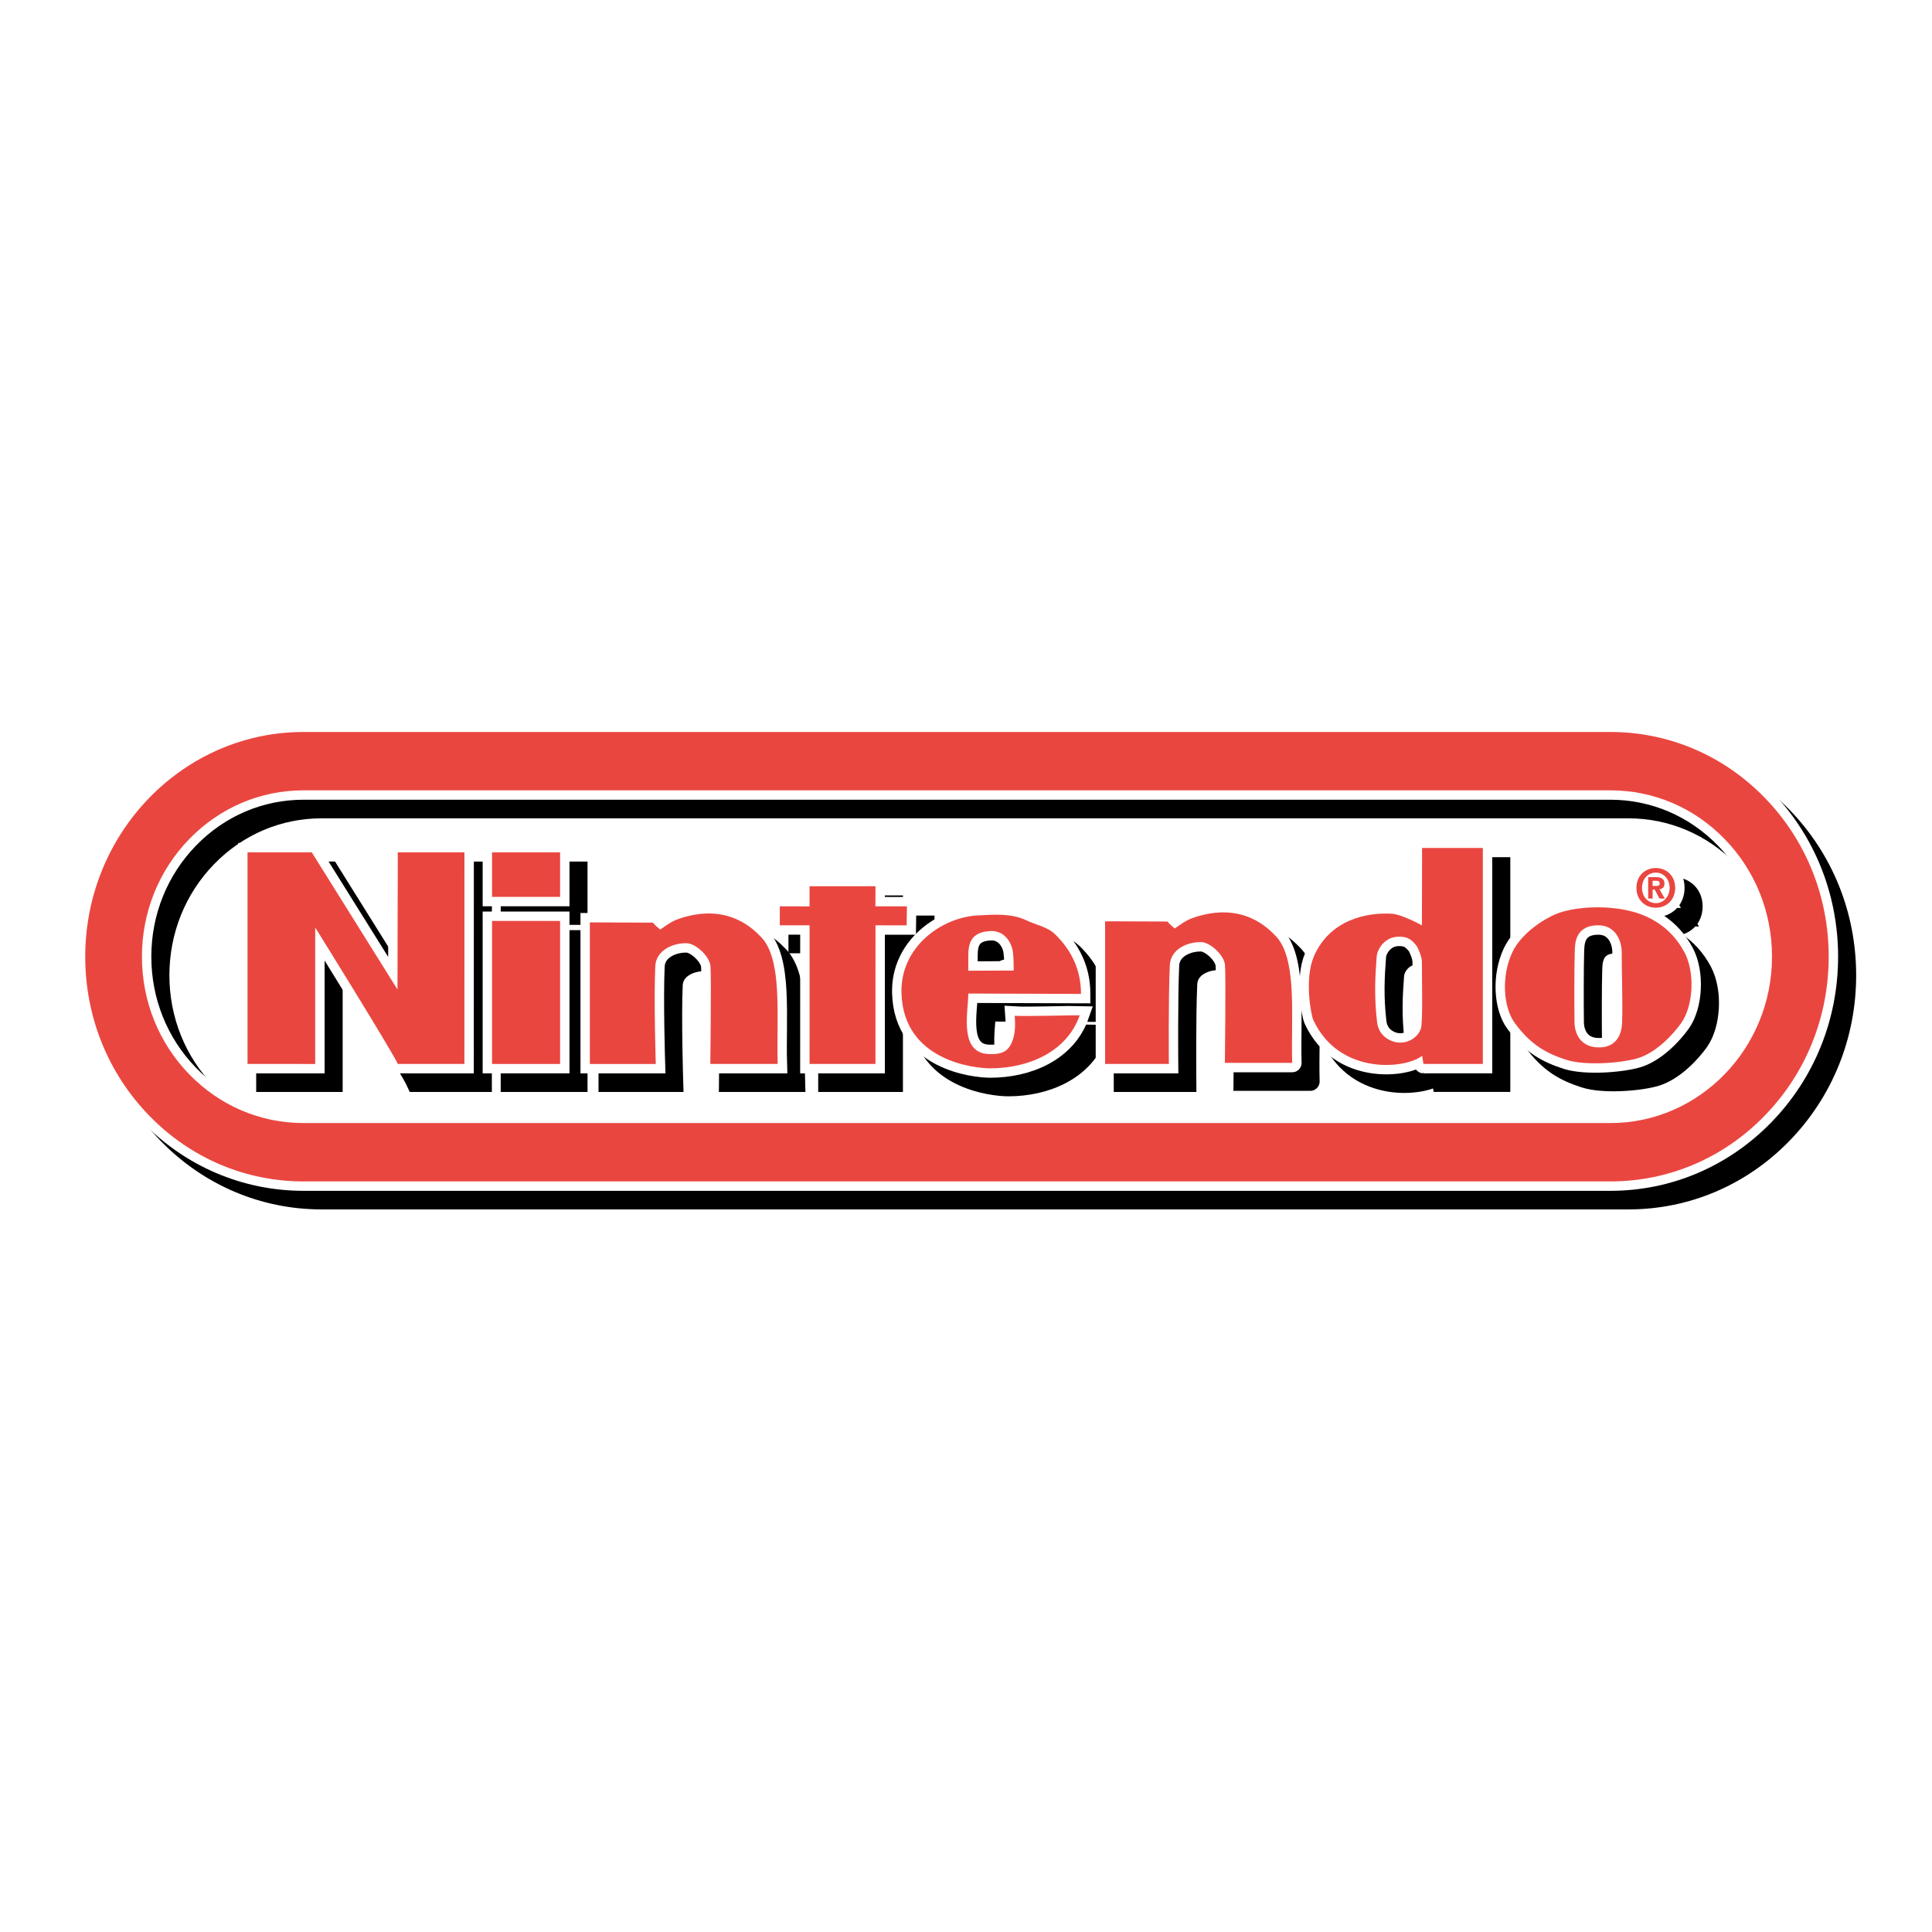 <?xml version="1.0" encoding="utf-8"?>
<!-- Generator: Adobe Illustrator 13.0.0, SVG Export Plug-In . SVG Version: 6.00 Build 14948)  -->
<!DOCTYPE svg PUBLIC "-//W3C//DTD SVG 1.0//EN" "http://www.w3.org/TR/2001/REC-SVG-20010904/DTD/svg10.dtd">
<svg version="1.0" id="Layer_1" xmlns="http://www.w3.org/2000/svg" xmlns:xlink="http://www.w3.org/1999/xlink" x="0px" y="0px"
	 width="192.756px" height="192.756px" viewBox="0 0 192.756 192.756" enable-background="new 0 0 192.756 192.756"
	 xml:space="preserve">
<g>
	<polygon fill-rule="evenodd" clip-rule="evenodd" fill="#FFFFFF" points="0,0 192.756,0 192.756,192.756 0,192.756 0,0 	"/>
	<path fill-rule="evenodd" clip-rule="evenodd" stroke="#000000" stroke-width="1.875" stroke-miterlimit="2.613" d="
		M32.084,119.726c-5.817,0-11.285-2.333-15.399-6.567c-4.113-4.234-6.38-9.865-6.38-15.853c0-12.364,9.771-22.421,21.779-22.421
		h130.39c5.818,0,11.287,2.332,15.4,6.566c4.113,4.235,6.378,9.865,6.378,15.855c0,5.987-2.265,11.618-6.378,15.853
		s-9.582,6.567-15.4,6.567H32.084L32.084,119.726z M162.474,113.902c8.891,0,16.121-7.446,16.121-16.597
		c0-4.433-1.676-8.601-4.722-11.737c-3.045-3.135-7.094-4.86-11.399-4.86H32.084c-4.306,0-8.354,1.726-11.399,4.86
		c-3.044,3.136-4.722,7.304-4.722,11.737c0,4.433,1.678,8.601,4.722,11.735c3.045,3.135,7.094,4.861,11.399,4.861H162.474
		L162.474,113.902z"/>
	<path fill-rule="evenodd" clip-rule="evenodd" stroke="#000000" stroke-width="1.875" stroke-miterlimit="2.613" d="
		M26.498,108.007V86.896l6.41-0.003l8.552,13.689l0.029-13.686h6.651l-0.005,21.111c0,0-4.43,0-6.646,0
		c-0.577-1.296-8.239-13.611-8.239-13.611v13.614L26.498,108.007L26.498,108.007z"/>
	<path fill-rule="evenodd" clip-rule="evenodd" stroke="#000000" stroke-width="1.875" stroke-miterlimit="2.613" d="
		M66.943,93.905c0.214,0.271,0.568,0.562,0.726,0.693c0.619-0.422,1.117-0.81,1.786-1.046c5.055-1.78,7.681,1.214,8.19,1.702
		c2.309,2.197,1.604,8.166,1.745,12.753h-6.718c0,0,0.111-8.594,0.014-9.759c-0.084-1.016-1.498-2.254-2.322-2.286
		c-1.389-0.057-3.109,0.683-3.185,2.298c-0.153,3.285,0.049,9.747,0.049,9.747h-6.576V93.883L66.943,93.905L66.943,93.905z"/>
	<polygon fill-rule="evenodd" clip-rule="evenodd" stroke="#000000" stroke-width="1.875" stroke-miterlimit="2.613" points="
		82.571,92.285 82.568,90.274 89.15,90.274 89.144,92.278 92.287,92.282 92.26,94.177 89.15,94.174 89.148,108.007 82.571,108.007 
		82.574,94.172 79.601,94.172 79.603,92.282 82.571,92.285 	"/>
	<path fill-rule="evenodd" clip-rule="evenodd" stroke="#000000" stroke-width="1.875" stroke-miterlimit="2.613" d="
		M91.743,100.914c-0.12-4.627,4.054-7.54,7.589-7.728c1.672-0.089,3.394-0.225,4.902,0.505c0.958,0.462,2.057,0.616,2.846,1.387
		c1.562,1.527,2.573,3.464,2.573,5.94L98.41,100.98c0,1.82-0.989,5.97,2.097,6.04c1.179,0.026,1.846-0.19,2.276-1.234
		c0.322-0.775,0.328-1.692,0.258-2.585c1.133,0.073,5.905-0.071,6.484-0.05c-1.287,3.689-5.176,5.291-8.923,5.291
		C99.045,108.442,91.918,107.713,91.743,100.914L91.743,100.914z M98.409,98.704l4.53-0.018c-0.003-0.8-0.003-1.235-0.089-1.887
		c-0.115-0.875-0.799-2.114-2.223-2.054c-1.933,0.083-2.218,1.213-2.219,2.451C98.407,97.733,98.41,98.288,98.409,98.704
		L98.409,98.704z"/>
	<path fill-rule="evenodd" clip-rule="evenodd" stroke="#000000" stroke-width="1.875" stroke-miterlimit="2.613" d="
		M152.936,103.925c-1.175-1.597-1.352-4.727-0.251-7.057c0.958-2.029,3.436-3.525,4.736-3.96c1.765-0.589,4.635-0.751,7.049-0.156
		c1.786,0.441,4.015,1.533,5.388,4.113c1.078,2.024,0.889,5.354-0.325,7.068c-0.784,1.102-2.517,3.01-4.454,3.539
		c-1.685,0.461-5.149,0.716-6.985,0.127C156.087,106.955,154.543,106.114,152.936,103.925L152.936,103.925z M161.324,106.357
		c1.857,0.012,2.28-1.481,2.315-2.425c0.077-2.15-0.044-4.814-0.038-7.068c0.003-1.161-0.633-2.689-2.319-2.691
		c-2.428-0.001-2.339,1.955-2.366,2.691c-0.049,1.241-0.049,5.463-0.024,7.061C158.9,104.461,159.149,106.344,161.324,106.357
		L161.324,106.357z"/>
	<path fill-rule="evenodd" clip-rule="evenodd" stroke="#000000" stroke-width="1.875" stroke-miterlimit="2.613" d="
		M143.694,107.188c-1.656,1.328-8.303,1.982-10.869-3.586c-0.229-0.497-0.898-4.113,0.068-6.338
		c1.564-3.605,5.185-4.399,7.762-4.245c1.031,0.062,3.014,1.158,3.014,1.158l0.014-7.721l6.063,0.003v21.545h-5.915L143.694,107.188
		L143.694,107.188z M143.57,104.458c0.191-0.621,0.094-4.665,0.094-6.643c0-0.548-0.424-1.457-0.525-1.585
		c-0.499-0.631-0.888-0.964-1.896-0.919c-1.29,0.056-2.032,1.23-2.09,1.976c-0.153,1.981-0.262,4.018,0.039,6.542
		c0.071,0.603,0.34,1.171,0.873,1.56C141.509,106.44,143.206,105.641,143.57,104.458L143.57,104.458z"/>
	<polygon fill-rule="evenodd" clip-rule="evenodd" stroke="#000000" stroke-width="1.875" stroke-miterlimit="2.613" points="
		50.894,108.007 57.681,108.007 57.681,93.738 50.894,93.738 50.894,108.007 	"/>
	<polygon fill-rule="evenodd" clip-rule="evenodd" stroke="#000000" stroke-width="1.875" stroke-miterlimit="2.613" points="
		50.894,91.336 57.681,91.336 57.681,86.896 50.894,86.896 50.894,91.336 	"/>
	<path fill-rule="evenodd" clip-rule="evenodd" stroke="#000000" stroke-width="1.875" stroke-miterlimit="2.613" d="
		M118.279,93.795c0.213,0.271,0.566,0.562,0.725,0.694c0.62-0.423,1.118-0.811,1.787-1.047c5.055-1.78,7.679,1.216,8.19,1.702
		c2.31,2.197,1.602,8.166,1.743,12.753c0.071,0-6.717,0-6.717,0s0.109-8.594,0.014-9.759c-0.085-1.016-1.498-2.254-2.324-2.286
		c-1.389-0.057-3.108,0.683-3.183,2.298c-0.153,3.285-0.093,9.856-0.093,9.856h-6.364V93.774L118.279,93.795L118.279,93.795z"/>
	<path fill-rule="evenodd" clip-rule="evenodd" stroke="#000000" stroke-width="1.875" stroke-miterlimit="2.613" d="
		M167.005,88.917c-0.764,0-1.38,0.607-1.38,1.52c0,0.911,0.616,1.525,1.38,1.519v0.006c0.743,0,1.373-0.614,1.373-1.525
		C168.378,89.525,167.748,88.917,167.005,88.917L167.005,88.917z M167.005,92.417c-1.023,0-1.936-0.728-1.936-1.98
		c0-1.253,0.912-1.981,1.936-1.981c1.018,0,1.929,0.729,1.929,1.981C168.934,91.689,168.022,92.417,167.005,92.417L167.005,92.417z
		 M167.076,90.242c0.198,0,0.315-0.04,0.315-0.276c0-0.221-0.229-0.236-0.397-0.236h-0.312v0.512H167.076L167.076,90.242z
		 M166.683,91.5h-0.441v-2.133h0.774c0.533,0,0.85,0.157,0.85,0.645c0,0.392-0.225,0.534-0.499,0.555l0.529,0.933h-0.525
		l-0.479-0.896h-0.209V91.5L166.683,91.5z"/>
	<path fill="none" stroke="#FFFFFF" stroke-width="1.875" stroke-miterlimit="2.613" d="M30.282,117.871
		c-5.816,0-11.286-2.333-15.399-6.567c-4.113-4.235-6.379-9.865-6.379-15.854c0-12.363,9.769-22.42,21.778-22.42h130.39
		c5.816,0,11.287,2.331,15.4,6.566c4.113,4.234,6.378,9.864,6.378,15.854c0,5.988-2.265,11.618-6.38,15.854
		c-4.111,4.234-9.582,6.567-15.398,6.567H30.282L30.282,117.871z M160.672,112.048c8.89,0,16.121-7.446,16.121-16.598
		c0-4.433-1.677-8.602-4.722-11.737c-3.045-3.134-7.094-4.861-11.399-4.861H30.282c-4.306,0-8.354,1.727-11.399,4.861
		c-3.045,3.135-4.722,7.304-4.722,11.737c0,4.434,1.677,8.601,4.722,11.736c3.045,3.135,7.093,4.861,11.399,4.861H160.672
		L160.672,112.048z"/>
	<path fill-rule="evenodd" clip-rule="evenodd" fill="#EA4640" d="M30.282,117.871c-5.816,0-11.286-2.333-15.399-6.567
		c-4.113-4.235-6.379-9.865-6.379-15.854c0-12.363,9.769-22.42,21.778-22.42h130.39c5.816,0,11.287,2.331,15.4,6.566
		c4.113,4.234,6.378,9.864,6.378,15.854c0,5.988-2.265,11.618-6.38,15.854c-4.111,4.234-9.582,6.567-15.398,6.567H30.282
		L30.282,117.871z M160.672,112.048c8.89,0,16.121-7.446,16.121-16.598c0-4.433-1.677-8.602-4.722-11.737
		c-3.045-3.134-7.094-4.861-11.399-4.861H30.282c-4.306,0-8.354,1.727-11.399,4.861c-3.045,3.135-4.722,7.304-4.722,11.737
		c0,4.434,1.677,8.602,4.722,11.736s7.093,4.861,11.399,4.861H160.672L160.672,112.048z"/>
	<path fill="none" stroke="#FFFFFF" stroke-width="1.875" stroke-miterlimit="2.613" d="M24.697,106.151V85.04l6.408-0.003
		l8.553,13.689l0.029-13.687h6.651l-0.004,21.111c0,0-4.431,0-6.646,0c-0.577-1.295-8.239-13.612-8.239-13.612v13.614
		L24.697,106.151L24.697,106.151z"/>
	<path fill-rule="evenodd" clip-rule="evenodd" fill="#EA4640" d="M24.697,106.151V85.04l6.408-0.003l8.553,13.689l0.029-13.687
		h6.651l-0.004,21.111c0,0-4.431,0-6.646,0c-0.577-1.295-8.239-13.612-8.239-13.612v13.614L24.697,106.151L24.697,106.151z"/>
	<path fill="none" stroke="#FFFFFF" stroke-width="1.875" stroke-miterlimit="2.613" d="M65.142,92.05
		c0.212,0.269,0.566,0.561,0.724,0.692c0.621-0.423,1.119-0.81,1.788-1.045c5.054-1.78,7.679,1.214,8.19,1.7
		c2.308,2.198,1.602,8.168,1.744,12.754H70.87c0,0,0.109-8.593,0.014-9.758c-0.085-1.016-1.498-2.253-2.324-2.286
		c-1.389-0.056-3.109,0.683-3.183,2.297c-0.153,3.285,0.049,9.748,0.049,9.748h-6.575V92.029L65.142,92.05L65.142,92.05z"/>
	<path fill-rule="evenodd" clip-rule="evenodd" fill="#EA4640" d="M65.142,92.051c0.212,0.269,0.566,0.561,0.724,0.692
		c0.621-0.423,1.119-0.81,1.788-1.045c5.054-1.78,7.679,1.214,8.19,1.7c2.308,2.198,1.602,8.168,1.744,12.754H70.87
		c0,0,0.109-8.593,0.014-9.758c-0.085-1.016-1.498-2.253-2.324-2.286c-1.389-0.056-3.109,0.683-3.183,2.297
		c-0.153,3.285,0.049,9.748,0.049,9.748h-6.575V92.029L65.142,92.051L65.142,92.051z"/>
	<polygon fill="none" stroke="#FFFFFF" stroke-width="1.875" stroke-miterlimit="2.613" points="80.77,90.43 80.767,88.419 
		87.347,88.419 87.34,90.424 90.484,90.427 90.458,92.322 87.348,92.319 87.345,106.151 80.77,106.151 80.772,92.316 77.799,92.316 
		77.801,90.425 80.77,90.43 	"/>
	<polygon fill-rule="evenodd" clip-rule="evenodd" fill="#EA4640" points="80.77,90.43 80.767,88.419 87.347,88.419 87.34,90.424 
		90.484,90.427 90.458,92.322 87.348,92.319 87.345,106.151 80.77,106.151 80.772,92.316 77.799,92.316 77.801,90.425 80.77,90.43 	
		"/>
	<path fill="none" stroke="#FFFFFF" stroke-width="1.875" stroke-miterlimit="2.613" d="M89.94,99.058
		c-0.12-4.627,4.054-7.538,7.59-7.726c1.673-0.089,3.394-0.227,4.902,0.503c0.958,0.464,2.056,0.617,2.846,1.389
		c1.562,1.527,2.573,3.464,2.573,5.938l-11.243-0.036c0,1.821-0.99,5.97,2.096,6.04c1.178,0.026,1.846-0.191,2.276-1.234
		c0.322-0.775,0.328-1.692,0.258-2.585c1.133,0.073,5.905-0.073,6.485-0.05c-1.288,3.689-5.177,5.291-8.924,5.291
		C97.243,106.588,90.117,105.857,89.94,99.058L89.94,99.058z M96.607,96.849l4.531-0.017c-0.004-0.8-0.004-1.236-0.09-1.888
		c-0.116-0.875-0.798-2.114-2.222-2.053c-1.934,0.083-2.217,1.212-2.219,2.449C96.606,95.879,96.609,96.434,96.607,96.849
		L96.607,96.849z"/>
	<path fill-rule="evenodd" clip-rule="evenodd" fill="#EA4640" d="M89.94,99.058c-0.12-4.627,4.055-7.538,7.59-7.726
		c1.673-0.089,3.394-0.227,4.902,0.503c0.958,0.464,2.056,0.617,2.846,1.389c1.562,1.527,2.573,3.464,2.573,5.938l-11.243-0.036
		c0,1.821-0.99,5.97,2.096,6.04c1.178,0.026,1.846-0.191,2.276-1.234c0.322-0.775,0.328-1.692,0.258-2.585
		c1.133,0.073,5.905-0.073,6.485-0.05c-1.288,3.689-5.177,5.291-8.924,5.291C97.243,106.588,90.117,105.857,89.94,99.058
		L89.94,99.058z M96.607,96.849l4.532-0.017c-0.005-0.8-0.005-1.236-0.091-1.888c-0.116-0.875-0.798-2.114-2.222-2.053
		c-1.934,0.083-2.217,1.212-2.219,2.449C96.606,95.879,96.609,96.434,96.607,96.849L96.607,96.849z"/>
	<path fill="none" stroke="#FFFFFF" stroke-width="1.875" stroke-miterlimit="2.613" d="M151.132,102.07
		c-1.173-1.598-1.35-4.728-0.249-7.057c0.958-2.028,3.436-3.525,4.736-3.96c1.766-0.589,4.635-0.751,7.049-0.156
		c1.786,0.44,4.015,1.532,5.389,4.113c1.077,2.023,0.888,5.353-0.327,7.066c-0.783,1.104-2.517,3.011-4.453,3.541
		c-1.687,0.461-5.15,0.716-6.985,0.127C154.284,105.1,152.741,104.259,151.132,102.07L151.132,102.07z M159.523,104.501
		c1.855,0.012,2.279-1.481,2.312-2.423c0.077-2.15-0.042-4.816-0.036-7.068c0.003-1.162-0.633-2.691-2.321-2.691
		c-2.426-0.002-2.337,1.953-2.365,2.689c-0.048,1.243-0.048,5.464-0.023,7.064C157.098,102.604,157.347,104.489,159.523,104.501
		L159.523,104.501z"/>
	<path fill-rule="evenodd" clip-rule="evenodd" fill="#EA4640" d="M151.132,102.07c-1.173-1.598-1.35-4.728-0.249-7.057
		c0.958-2.028,3.436-3.525,4.736-3.96c1.766-0.589,4.635-0.751,7.049-0.156c1.786,0.44,4.015,1.532,5.389,4.113
		c1.077,2.023,0.888,5.353-0.327,7.066c-0.783,1.104-2.517,3.011-4.453,3.541c-1.687,0.461-5.149,0.716-6.985,0.127
		C154.285,105.1,152.741,104.259,151.132,102.07L151.132,102.07z M159.523,104.501c1.855,0.012,2.279-1.48,2.312-2.423
		c0.077-2.15-0.042-4.816-0.036-7.068c0.003-1.162-0.633-2.691-2.321-2.691c-2.425-0.002-2.337,1.953-2.365,2.689
		c-0.048,1.243-0.048,5.464-0.023,7.064C157.098,102.604,157.347,104.489,159.523,104.501L159.523,104.501z"/>
	<path fill="none" stroke="#FFFFFF" stroke-width="1.875" stroke-miterlimit="2.613" d="M147.944,106.148l-5.915,0.002
		c-0.025,0.001-0.137-0.817-0.137-0.817c-1.655,1.328-8.303,1.983-10.869-3.586c-0.229-0.498-0.898-4.113,0.068-6.339
		c1.564-3.604,5.185-4.399,7.762-4.244c1.031,0.061,3.012,1.158,3.012,1.158l0.016-7.721l6.063,0.001V106.148L147.944,106.148z
		 M141.769,102.602c0.191-0.619,0.094-4.663,0.094-6.642c0-0.547-0.423-1.456-0.525-1.586c-0.499-0.63-0.888-0.962-1.896-0.917
		c-1.29,0.056-2.034,1.229-2.09,1.976c-0.153,1.981-0.261,4.017,0.039,6.542c0.071,0.602,0.34,1.17,0.873,1.56
		C139.705,104.586,141.402,103.786,141.769,102.602L141.769,102.602z"/>
	<path fill-rule="evenodd" clip-rule="evenodd" fill="#EA4640" d="M147.944,106.148l-5.915,0.002
		c-0.025,0.001-0.137-0.817-0.137-0.817c-1.655,1.328-8.303,1.983-10.869-3.586c-0.229-0.497-0.898-4.113,0.068-6.339
		c1.564-3.604,5.185-4.399,7.762-4.244c1.031,0.061,3.012,1.158,3.012,1.158l0.016-7.721l6.063,0.001V106.148L147.944,106.148z
		 M141.769,102.602c0.191-0.619,0.094-4.663,0.094-6.642c0-0.547-0.423-1.456-0.525-1.586c-0.499-0.63-0.888-0.962-1.896-0.917
		c-1.29,0.056-2.034,1.228-2.09,1.975c-0.153,1.981-0.261,4.017,0.039,6.542c0.071,0.602,0.34,1.171,0.873,1.56
		C139.705,104.586,141.402,103.786,141.769,102.602L141.769,102.602z"/>
	<polygon fill="none" stroke="#FFFFFF" stroke-width="1.875" stroke-miterlimit="2.613" points="49.092,106.151 55.88,106.151 
		55.88,91.883 49.092,91.883 49.092,106.151 	"/>
	<polygon fill-rule="evenodd" clip-rule="evenodd" fill="#EA4640" points="49.092,106.151 55.88,106.151 55.88,91.883 
		49.092,91.883 49.092,106.151 	"/>
	<polygon fill="none" stroke="#FFFFFF" stroke-width="1.875" stroke-miterlimit="2.613" points="49.092,89.481 55.88,89.481 
		55.88,85.04 49.092,85.04 49.092,89.481 	"/>
	<polygon fill-rule="evenodd" clip-rule="evenodd" fill="#EA4640" points="49.092,89.481 55.88,89.481 55.88,85.04 49.092,85.04 
		49.092,89.481 	"/>
	<path fill="none" stroke="#FFFFFF" stroke-width="1.875" stroke-miterlimit="2.613" d="M116.477,91.941
		c0.213,0.271,0.567,0.561,0.725,0.692c0.619-0.422,1.118-0.81,1.788-1.045c5.055-1.78,7.68,1.214,8.191,1.7
		c2.308,2.199,1.601,8.168,1.742,12.754c0.071,0-6.717,0-6.717,0s0.109-8.593,0.012-9.758c-0.083-1.016-1.498-2.253-2.322-2.286
		c-1.389-0.056-3.108,0.683-3.183,2.298c-0.153,3.284-0.095,9.855-0.095,9.855h-6.362V91.919L116.477,91.941L116.477,91.941z"/>
	<path fill-rule="evenodd" clip-rule="evenodd" fill="#EA4640" d="M116.477,91.941c0.213,0.271,0.567,0.561,0.725,0.692
		c0.619-0.422,1.118-0.81,1.788-1.045c5.055-1.78,7.68,1.214,8.191,1.7c2.308,2.199,1.601,8.168,1.742,12.754
		c0.071,0-6.717,0-6.717,0s0.109-8.593,0.012-9.758c-0.083-1.016-1.498-2.253-2.322-2.286c-1.389-0.056-3.108,0.683-3.183,2.298
		c-0.153,3.284-0.095,9.855-0.095,9.855h-6.362V91.919L116.477,91.941L116.477,91.941z"/>
	<path fill="none" stroke="#FFFFFF" stroke-width="1.875" stroke-miterlimit="2.613" d="M164.881,89.646h-0.442v-2.133h0.773
		c0.534,0,0.85,0.158,0.85,0.646c0,0.393-0.223,0.535-0.497,0.555l0.529,0.933h-0.525l-0.479-0.896h-0.209V89.646L164.881,89.646z
		 M165.274,88.388c0.197,0,0.315-0.042,0.315-0.278c0-0.219-0.229-0.236-0.397-0.236h-0.312v0.514H165.274L165.274,88.388z
		 M165.203,90.563c-1.025,0-1.936-0.729-1.936-1.982c0-1.251,0.91-1.981,1.936-1.981c1.017,0,1.929,0.73,1.929,1.981
		C167.132,89.834,166.22,90.563,165.203,90.563L165.203,90.563z M165.203,87.062c-0.765,0-1.38,0.608-1.38,1.519
		c0,0.913,0.615,1.525,1.38,1.521v0.004c0.742,0,1.373-0.612,1.373-1.525C166.576,87.67,165.945,87.062,165.203,87.062
		L165.203,87.062z"/>
	<path fill-rule="evenodd" clip-rule="evenodd" fill="#EA4640" d="M164.881,89.646h-0.442v-2.133h0.773
		c0.534,0,0.85,0.158,0.85,0.646c0,0.393-0.223,0.535-0.497,0.555l0.529,0.933h-0.525l-0.479-0.896h-0.209V89.646L164.881,89.646z
		 M165.274,88.388c0.197,0,0.315-0.042,0.315-0.278c0-0.219-0.229-0.236-0.397-0.236h-0.312v0.514H165.274L165.274,88.388z
		 M165.203,90.563c-1.025,0-1.936-0.729-1.936-1.982c0-1.251,0.91-1.981,1.936-1.981c1.017,0,1.929,0.73,1.929,1.981
		C167.132,89.834,166.22,90.563,165.203,90.563L165.203,90.563z M165.203,87.062c-0.765,0-1.38,0.608-1.38,1.519
		c0,0.913,0.615,1.525,1.38,1.521v0.004c0.742,0,1.373-0.612,1.373-1.525C166.576,87.67,165.945,87.062,165.203,87.062
		L165.203,87.062z"/>
</g>
</svg>
